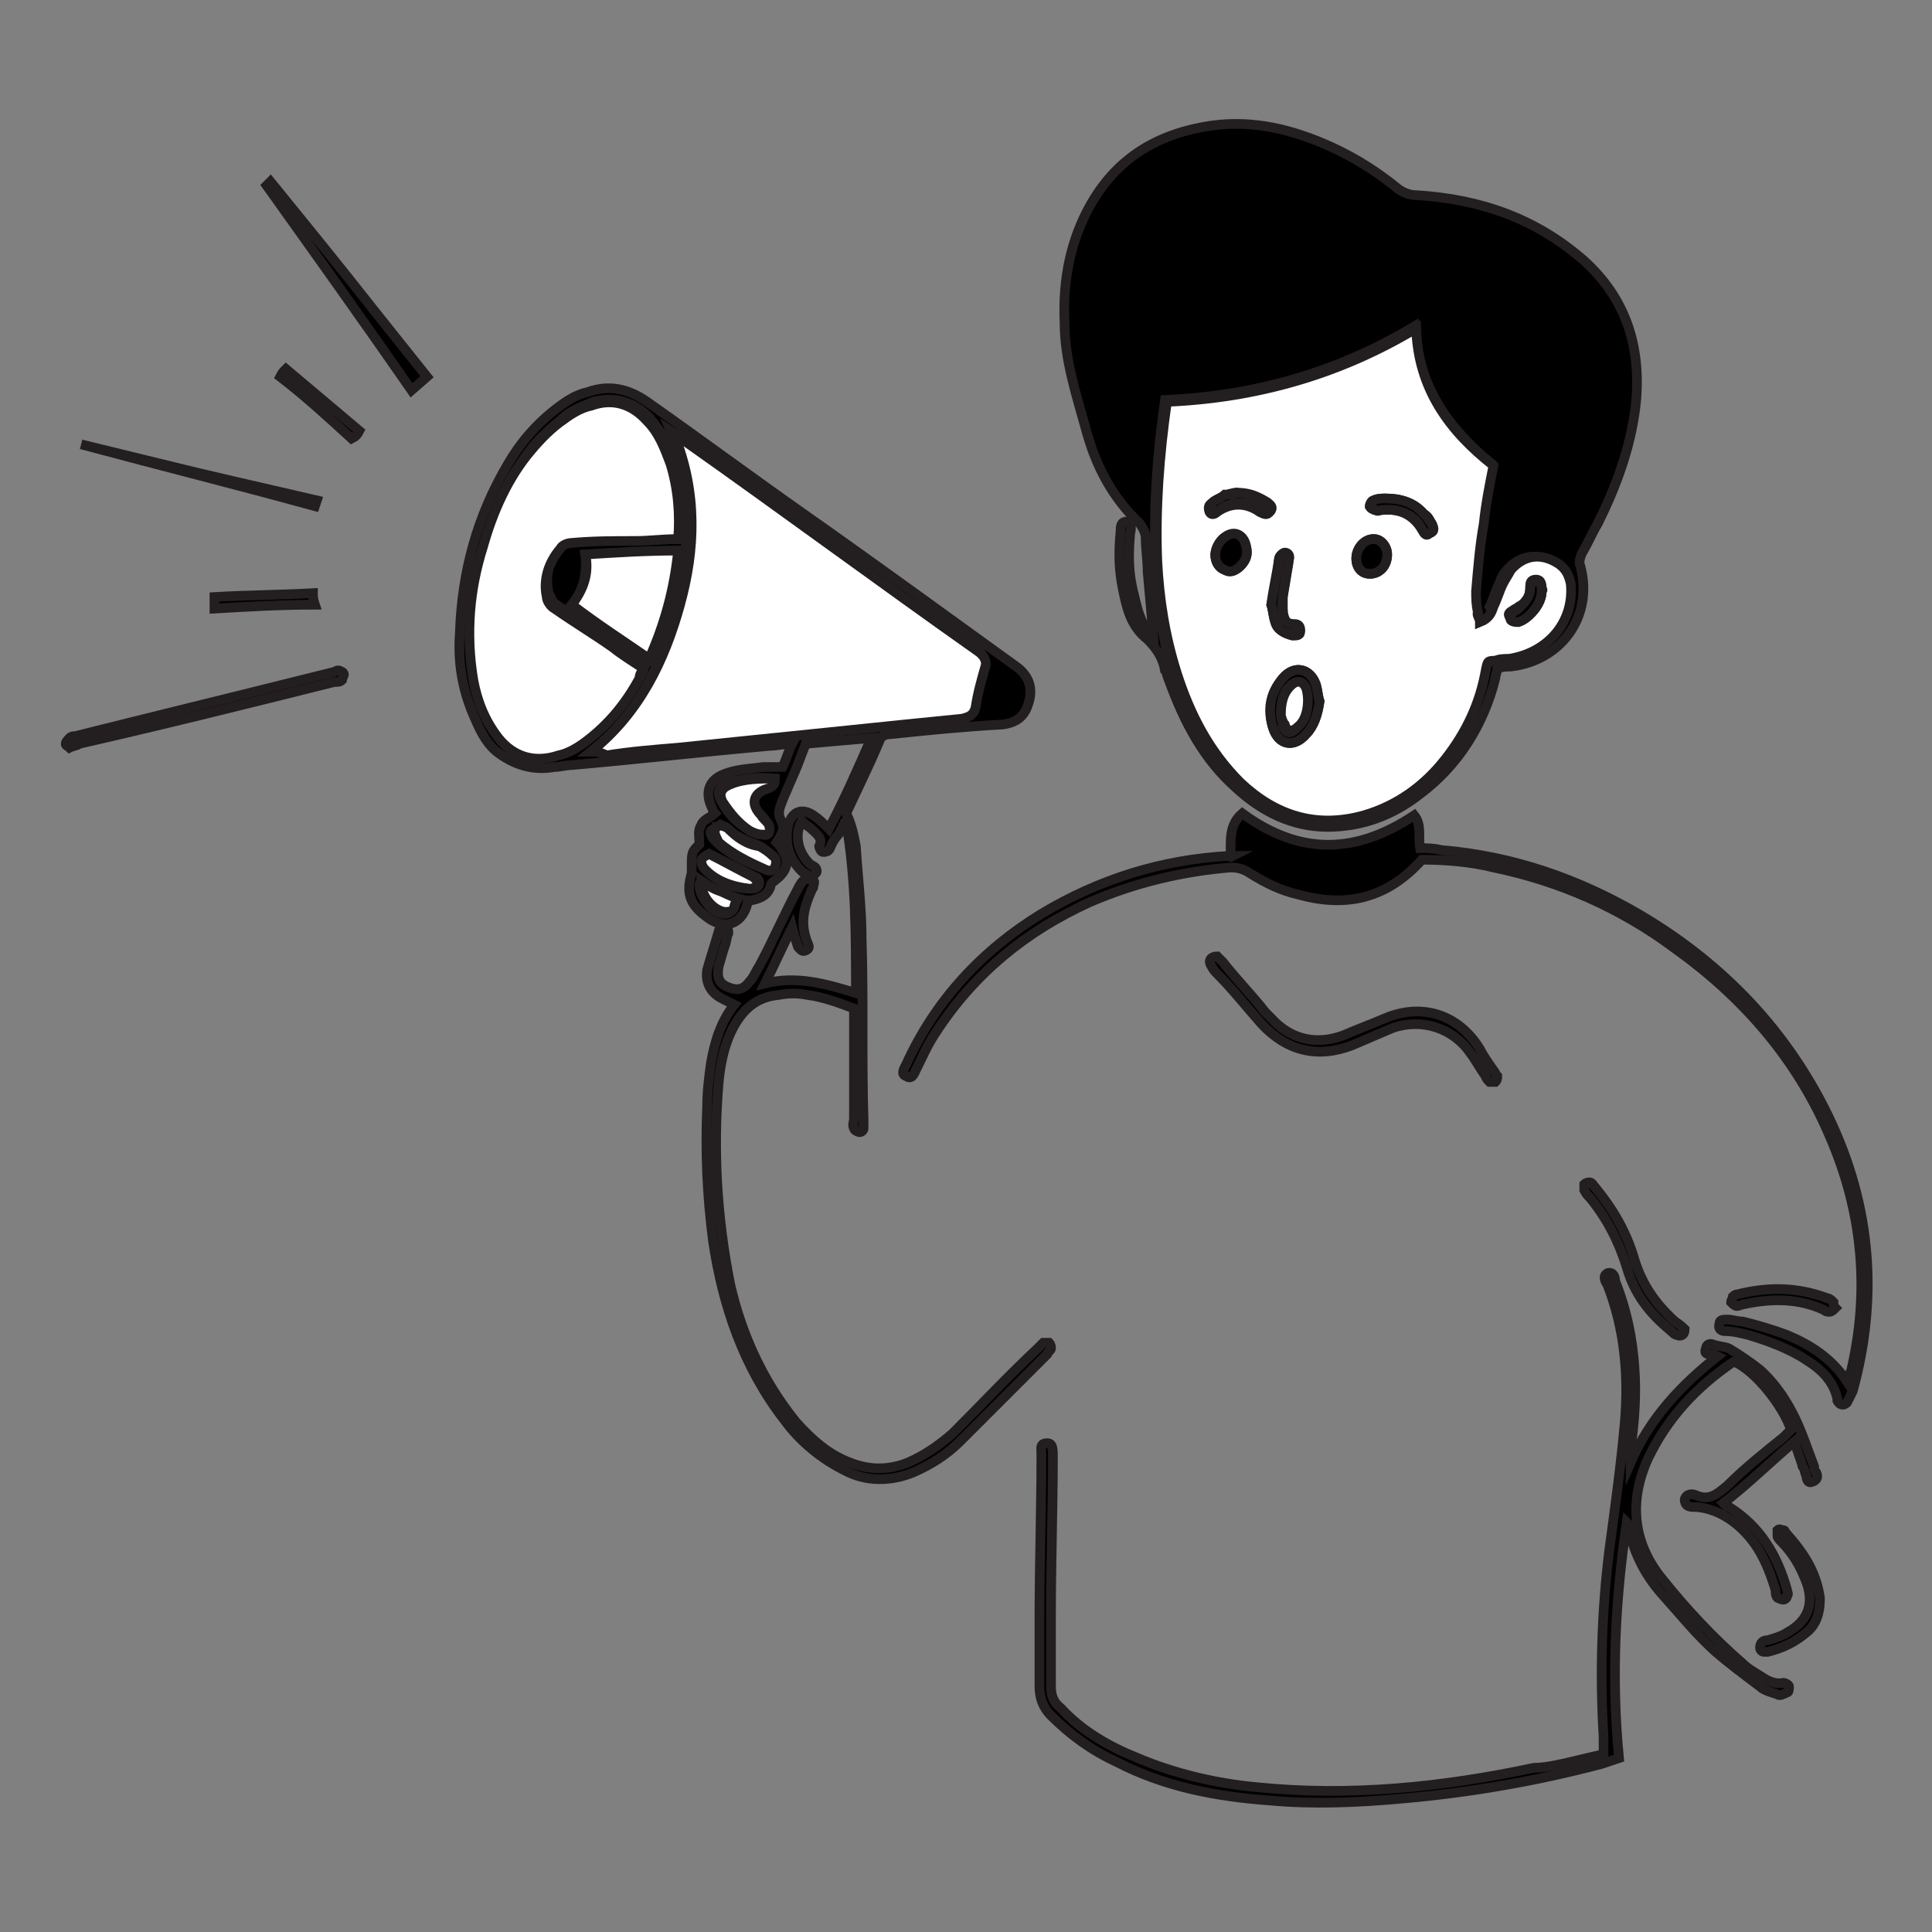 <?xml version="1.0" encoding="utf-8"?>
<!-- Generator: Adobe Illustrator 28.0.0, SVG Export Plug-In . SVG Version: 6.00 Build 0)  -->
<svg version="1.1" id="Layer_1" xmlns="http://www.w3.org/2000/svg" xmlns:xlink="http://www.w3.org/1999/xlink" x="0px" y="0px"
	 viewBox="0 0 100 100" style="enable-background:new 0 0 100 100;" xml:space="preserve">
<rect x="0" y="0" width="100" height="100" fill="#808080" stroke="none"/>
<style type="text/css">
	.st0{stroke:#231F20;stroke-width:0.5;stroke-miterlimit:10;}
	.st1{fill:#FFFFFF;stroke:#231F20;stroke-width:0.5;stroke-miterlimit:10;}
</style>
<g>
	<path class="st0" d="M59.7,33c-0.1-1.2-0.2-2.3-0.3-3.4c0-0.6-0.1-1.2-0.1-1.7c0-0.3-0.1-0.5-0.3-0.8c-1.4-1.3-2.3-3-2.8-4.9
		c-0.5-1.8-1.1-3.6-1.1-5.5c-0.1-2.2,0.3-4.3,1.4-6.2c1.4-2.4,3.5-3.6,6.2-4c2.2-0.3,4.2,0.2,6.2,1.1c1.3,0.6,2.4,1.3,3.5,2.2
		c0.3,0.2,0.6,0.3,0.9,0.3c3.3,0.2,6.2,1.2,8.7,3.4c2.1,1.9,2.9,4.3,2.7,7.1c-0.2,2.3-1,4.5-2,6.5c-0.3,0.5-0.5,1-0.8,1.5
		c-0.1,0.2-0.2,0.5-0.1,0.7c0.7,2.6-1,4.9-3.6,5.2c-0.2,0-0.4,0-0.7,0.1c0,0.2-0.1,0.3-0.1,0.5c-0.6,2.4-1.9,4.5-3.9,6
		c-1.4,1.1-3,1.7-4.8,1.7c-1.8,0-3.4-0.8-4.7-2c-1.7-1.5-2.7-3.4-3.5-5.6c-0.1-0.2-0.1-0.4-0.2-0.5c-0.1-0.6-0.4-1.1-0.9-1.6
		c-0.9-0.7-1.1-1.7-1.3-2.7c-0.2-1-0.2-1.9-0.1-2.9c0-0.2,0-0.5,0.3-0.5c0.2,0,0.3,0.2,0.2,0.6c-0.1,1.1-0.1,2.1,0.2,3.2
		C58.9,31.7,59.1,32.4,59.7,33z M76.6,32.2c-0.1-0.2-0.2-0.4-0.2-0.6c0-0.4-0.1-0.7-0.1-1.1c0.1-1.2,0.2-2.3,0.4-3.5
		c0.1-1,0.4-2,0.5-3c-2.2-1.8-3.8-4-4-7.1c-4,2.4-8.3,3.6-12.9,3.8c-0.4,2.8-0.6,5.5-0.5,8.2c0.1,2,0.3,4,0.9,5.9
		c0.6,2.1,1.6,4.1,3.3,5.7c1.8,1.7,3.9,2.4,6.4,1.7c1.7-0.5,3.1-1.5,4.2-2.9c1.1-1.4,1.8-2.9,2.1-4.6c0.1-0.4,0.1-0.4,0.5-0.5
		c0.2,0,0.5,0,0.7-0.1c2.1-0.3,3.4-1.9,3.2-3.9c0-0.4-0.2-0.8-0.6-1c-0.9-0.6-1.8-0.5-2.5,0.3c-0.2,0.2-0.3,0.4-0.4,0.7
		c-0.2,0.4-0.3,0.8-0.5,1.2C77.3,31.7,77.1,32,76.6,32.2z"/>
	<path class="st0" d="M43.8,42.1c0.3,0.6,0.4,1.2,0.5,1.7c0.1,1.6,0.3,3.2,0.3,4.8c0.1,3.1,0,6.3,0.1,9.4c0,0.1,0,0.3,0,0.4
		c0,0.1-0.1,0.2-0.2,0.2c-0.1,0-0.3-0.1-0.3-0.2c-0.1-0.2,0-0.3,0-0.5c0-1.5,0-3,0-4.6c0-0.4,0-0.7,0-1.1c-0.8-0.3-1.6-0.6-2.4-0.7
		c-0.5-0.1-1-0.1-1.5,0c-1.1,0.1-1.8,0.7-2.3,1.6c-0.5,0.9-0.7,1.9-0.8,2.9c-0.3,3.5-0.1,7,0.6,10.5c0.6,2.6,1.7,5,3.4,7.1
		c0.8,0.9,1.7,1.7,2.8,2.1c1,0.4,2,0.4,3,0c0.9-0.4,1.6-0.9,2.3-1.5c1.5-1.5,2.9-3,4.4-4.4c0.1-0.1,0.2-0.2,0.3-0.3
		c0.1,0,0.3,0,0.3,0c0.1,0.1,0.1,0.2,0.1,0.3c0,0.1-0.2,0.2-0.2,0.3c-1.5,1.5-3,3-4.5,4.5c-0.7,0.7-1.5,1.2-2.4,1.6
		c-1.2,0.5-2.5,0.5-3.6-0.1c-1.2-0.6-2.3-1.5-3.1-2.6c-2.1-2.7-3.2-5.9-3.7-9.3c-0.3-2.3-0.4-4.6-0.3-6.9c0-0.8,0.1-1.6,0.2-2.3
		c0.2-1.1,0.5-2.1,1.2-3c-0.2-0.1-0.4-0.2-0.6-0.3c-0.6-0.3-0.9-0.8-0.8-1.5c0.2-0.7,0.4-1.3,0.6-2c0-0.1,0.2-0.2,0.3-0.2
		c0.2,0,0.2,0.2,0.2,0.3c-0.1,0.2-0.1,0.5-0.2,0.7c-0.1,0.3-0.2,0.7-0.3,1c-0.1,0.6,0,0.9,0.5,1.1c0.5,0.2,0.8,0.1,1.1-0.3
		c0.2-0.2,0.3-0.5,0.5-0.8c0.7-1.3,1.3-2.7,2-4c0.1-0.2,0.2-0.4,0.4-0.5c0.1,0,0.3,0,0.4,0.1c0.1,0,0,0.2,0,0.3
		c0,0.1-0.1,0.1-0.1,0.2c-0.4,0.9-0.6,1.7-0.2,2.7c0.1,0.2,0.1,0.3-0.1,0.4c-0.2,0.1-0.3-0.1-0.4-0.2c-0.1-0.3-0.2-0.6-0.3-1
		c-0.5,1-0.9,1.9-1.4,2.9c1.6-0.4,3.1,0,4.7,0.5c0-3,0-5.9-0.5-8.8c0,0-0.1,0-0.1,0c-0.1,0.2-0.2,0.5-0.4,0.7
		C43,43.7,43,43.9,42.9,44c-0.1,0.1-0.2,0.1-0.3,0.1c-0.1,0-0.2-0.2-0.2-0.3c0.2-0.4-0.1-0.6-0.3-0.8c-0.2-0.2-0.4-0.3-0.6-0.5
		c-0.4,0.7-0.2,1.6,0.4,2.2c0.1,0.1,0.2,0.1,0.3,0.2c0.1,0.1,0.1,0.3,0,0.3c-0.1,0.2-0.2,0.2-0.4,0.1c-0.1-0.1-0.2-0.1-0.3-0.2
		c-0.7-0.7-0.9-1.5-0.7-2.4c0.2-0.7,0.7-0.9,1.3-0.5c0.3,0.2,0.5,0.4,0.8,0.7c0.8-1.5,1.5-3.1,2.2-4.7c-1.2,0.1-2.3,0.2-3.4,0.3
		c-0.1,0.3-0.2,0.5-0.3,0.8c-0.3,0.8-0.7,1.6-1,2.4c-0.1,0.3-0.1,0.5,0,0.7c0.2,0.4,0.2,0.6-0.2,1.2c0.1,0.1,0.2,0.2,0.3,0.4
		c0.4,0.6,0.2,1.1-0.3,1.5c-0.1,0.1-0.3,0.2-0.3,0.3c-0.1,0.5-0.5,0.7-1,0.8c-0.1,0-0.1,0-0.2,0c0,0,0,0,0,0.1
		c-0.2,1-1.1,1.6-2.2,0.7c-0.8-0.6-1-1.2-0.7-2.2c0-0.1,0-0.2,0-0.3c0-0.8,0-0.8,0.4-1.2c0-0.4-0.1-0.7,0.1-1
		c0.1-0.3,0.5-0.4,0.7-0.6c-0.1-0.1-0.1-0.2-0.2-0.4c-0.3-0.7-0.1-1.3,0.6-1.6c0.7-0.3,1.4-0.3,2.1-0.4c0.3,0,0.6,0,1,0
		c0.2-0.4,0.3-0.8,0.5-1.2c-0.4,0-0.8,0.1-1.1,0.1c-3.4,0.3-6.9,0.7-10.3,1c-0.3,0-0.6,0.1-0.9,0.1c-1.1,0.2-2.1-0.1-3-0.8
		c-0.6-0.5-0.9-1.2-1.2-1.9c-0.6-1.4-0.8-2.8-0.7-4.2c0.1-3.2,0.9-6.1,2.5-8.8c0.7-1.2,1.6-2.2,2.7-3c0.4-0.3,0.9-0.6,1.4-0.7
		c1.1-0.4,2.1-0.2,3.1,0.5c2.7,1.9,5.4,3.9,8.1,5.8c3.7,2.6,7.4,5.3,11,7.9c0.7,0.5,0.9,1.2,0.6,2c-0.2,0.6-0.6,0.9-1.3,1
		C50,37.6,48,37.8,46.1,38c-0.3,0-0.5,0.1-0.6,0.4C45,39.6,44.4,40.8,43.8,42.1z M30.6,38.9c0.3,0,0.4,0,0.6,0
		c1.2-0.1,2.5-0.2,3.7-0.4c2.9-0.3,5.9-0.6,8.8-0.9c2-0.2,4-0.4,5.9-0.6c0.4,0,0.6-0.2,0.7-0.6c0.2-0.7,0.4-1.4,0.5-2.1
		c0.1-0.4,0-0.6-0.4-0.8c-5.1-3.6-10.1-7.3-15.2-10.9c-0.1-0.1-0.2-0.1-0.5-0.3c1.2,3,1,5.9,0.3,8.8C34.4,34.2,33.1,36.9,30.6,38.9z
		 M35.1,27.9c0-0.1,0-0.2,0.1-0.2c0.1-1.3,0-2.7-0.4-3.9c-0.2-0.8-0.6-1.5-1.2-2.2c-0.8-0.8-1.8-1.1-2.9-0.8c-0.5,0.2-1,0.4-1.4,0.7
		c-0.6,0.5-1.2,1-1.7,1.6c-1.2,1.5-2,3.2-2.5,5c-0.7,2.3-0.9,4.6-0.5,6.9c0.2,1.1,0.6,2.1,1.3,3c0.8,1,1.9,1.3,3.1,0.9
		c0.5-0.2,1-0.4,1.4-0.7c1.2-0.9,2-2,2.8-3.3c0.1-0.1,0.1-0.3,0.2-0.5c-0.5-0.4-1.1-0.7-1.6-1.1c-1-0.7-2-1.3-3-2
		c-0.2-0.1-0.3-0.4-0.4-0.6c-0.2-0.9,0-1.8,0.7-2.5c0.1-0.2,0.4-0.3,0.6-0.3c1.1-0.1,2.2-0.1,3.3-0.1C33.6,28,34.3,27.9,35.1,27.9z
		 M35.1,28.5c-1.7,0.1-3.2,0.1-4.8,0.2c0.1,1-0.1,1.9-0.7,2.6c1.3,0.9,2.7,1.8,4,2.8C34.4,32.3,34.9,30.5,35.1,28.5z M40.1,40.3
		c-0.8-0.1-1.6,0-2.4,0.2c-0.5,0.2-0.6,0.5-0.4,0.9c0.3,0.6,0.8,1.2,1.4,1.5c0.2,0.1,0.5,0.2,0.7,0.2c0.3,0,0.5-0.2,0.3-0.5
		c-0.1-0.2-0.2-0.3-0.4-0.5c-0.5-0.6-0.4-1.2,0.4-1.4C40.1,40.7,40.1,40.6,40.1,40.3z M37.3,42.7c-0.2,0.1-0.4,0.2-0.5,0.3
		c-0.1,0.1,0.1,0.4,0.2,0.5c0,0,0,0,0,0c0.7,0.7,1.6,1.1,2.4,1.4c0.2,0.1,0.4,0.1,0.5-0.1c0.1-0.2,0.1-0.4-0.1-0.6
		c-0.2-0.2-0.4-0.4-0.7-0.5c-0.6-0.2-1.1-0.5-1.6-0.9C37.6,42.8,37.5,42.8,37.3,42.7z M36.7,44.2c-0.4,0.2-0.5,0.4-0.2,0.7
		c0.6,0.8,1.5,1.1,2.4,1.1c0.2,0,0.4-0.1,0.4-0.3c0-0.1-0.1-0.3-0.2-0.3C38.3,45,37.5,44.6,36.7,44.2z M36.3,45.6
		c0,0.1-0.1,0.1-0.1,0.2c0,0.6,0.6,1.4,1.2,1.5c0.2,0,0.4,0,0.5-0.2c0.1-0.2,0.2-0.3,0.2-0.5c-0.4-0.1-0.7-0.2-1-0.4
		C36.9,46,36.6,45.8,36.3,45.6z"/>
	<path class="st0" d="M63.7,44.3c0-0.8-0.1-1.6,0.6-2.2c3,2.2,5.9,2.1,8.9,0.1c0.4,0.5,0.2,1.1,0.3,1.7c0.4,0,0.7,0,1.1,0.1
		c3.7,0.3,7.1,1.5,10.2,3.3c4.1,2.4,7.4,5.7,9.6,10c2.4,4.7,2.9,9.6,1.5,14.7c-0.1,0.2-0.2,0.4-0.3,0.6c-0.2,0.2-0.4,0.1-0.5-0.1
		c0,0,0-0.1,0-0.1c-0.2-0.9-0.8-1.5-1.6-2c-0.9-0.6-2-1-3-1.3c-0.4-0.1-0.8-0.2-1.2-0.2c-0.2,0-0.4-0.1-0.3-0.4
		c0-0.2,0.2-0.2,0.4-0.2c0.3,0,0.5,0.1,0.8,0.1c0.8,0.2,1.5,0.4,2.3,0.7c1.2,0.5,2.3,1.2,3.1,2.4c0.1-0.2,0.1-0.4,0.2-0.5
		c1-4.2,0.6-8.3-1.1-12.2c-1.7-4-4.5-7.2-8-9.7c-2.8-2.1-6-3.5-9.4-4.2c-1.2-0.3-2.5-0.4-3.7-0.4c-1.8,2-3.9,2.5-6.4,1.8
		c-0.9-0.2-1.7-0.6-2.5-1.1c-0.3-0.2-0.6-0.3-1-0.3c-2.5,0.2-5,0.8-7.3,1.8c-3.3,1.5-6,3.7-8,6.8c-0.4,0.6-0.7,1.3-1,1.9
		c-0.1,0.2-0.2,0.5-0.5,0.3c-0.3-0.1-0.1-0.4,0-0.6c1.5-3.3,3.9-5.9,7-7.8c3-1.8,6.2-2.8,9.7-3c0.1,0,0.1,0,0.2,0
		C63.6,44.4,63.7,44.4,63.7,44.3z"/>
	<path class="st0" d="M83,90.8c0-0.4,0-0.6,0-0.9c-0.2-3.2-0.1-6.5,0.3-9.7c0.3-2.2,0.6-4.4,0.8-6.6c0.2-2.4,0-4.8-0.9-7.1
		C83,66.2,83,66,83.2,65.9c0.3-0.1,0.4,0.2,0.4,0.4c0.6,1.5,0.9,3,1,4.5c0.1,1.4,0,2.8-0.2,4.2c0,0.2,0,0.4,0,0.7
		c1-2.3,2.6-4,4.5-5.5c-0.2-0.1-0.3-0.1-0.4-0.1c-0.2,0-0.3-0.1-0.2-0.3c0-0.2,0.2-0.3,0.4-0.2c0.3,0.1,0.6,0.1,0.8,0.2
		c0.5,0.3,1.1,0.7,1.6,1.1c1,0.9,1.7,2.1,2.2,3.4c0.2,0.5,0.4,1.1,0.6,1.6c0,0.1,0,0.2,0.1,0.3c0.1,0.2,0.1,0.4-0.2,0.5
		c-0.2,0.1-0.3-0.1-0.3-0.3c-0.1-0.2-0.1-0.4-0.2-0.5c-0.1-0.4-0.3-0.8-0.4-1.3c-1.3,1.1-2.4,2.2-3.7,3.2c0.1,0.1,0.2,0.2,0.3,0.2
		c1.6,1,2.5,2.5,3,4.3c0,0.1,0.1,0.2,0,0.3c0,0.1-0.1,0.2-0.2,0.2c-0.1,0-0.3-0.1-0.3-0.1c-0.1-0.1-0.1-0.3-0.1-0.4
		c-0.3-1-0.7-2-1.4-2.8c-0.7-0.8-1.6-1.4-2.7-1.5c0,0,0,0-0.1,0c-0.2,0-0.5,0-0.5-0.4c0.1-0.3,0.4-0.3,0.6-0.2
		c0.7,0.3,1.1-0.1,1.6-0.5c0.9-0.9,1.9-1.7,2.9-2.5c0.1-0.1,0.3-0.3,0.4-0.4c-0.4-1.2-1.8-3-2.9-3.5c0,0-0.1,0-0.1,0
		c-1.9,1.3-3.4,2.9-4.4,5c-1,2.2-0.8,4.4,0.8,6.3c1.2,1.5,2.6,3,4.1,4.3c0.3,0.3,0.7,0.5,1,0.7c0.3,0.2,0.7,0.4,1.1,0.3
		c0.1,0,0.3,0.1,0.3,0.2c0,0.1,0,0.3-0.1,0.3c-0.2,0.1-0.4,0.2-0.5,0.1c-0.3-0.1-0.7-0.2-0.9-0.4c-0.8-0.6-1.6-1.2-2.3-1.8
		c-1-0.9-1.8-1.9-2.7-2.9c-0.9-1-1.5-2.1-1.8-3.5c0-0.1,0-0.2-0.1-0.3c-0.6,4-0.8,8.1-0.4,12.2c-0.3,0.1-0.6,0.2-0.9,0.3
		c-3.4,0.9-6.9,1.5-10.4,1.8c-2.2,0.2-4.5,0.3-6.7,0.1c-2.8-0.2-5.5-0.7-8-2c-1.3-0.6-2.4-1.4-3.4-2.4c-0.4-0.4-0.6-0.9-0.6-1.5
		c0-1.2,0-2.3,0-3.5c0-2.9,0.1-5.7,0.1-8.6c0-0.2-0.1-0.5,0.3-0.5c0.2,0,0.3,0.1,0.3,0.6c0,2.8-0.1,5.5-0.1,8.3c0,1.2,0,2.5,0,3.7
		c0,0.4,0.1,0.8,0.5,1.1c1.1,1.2,2.5,2,4,2.6c1.9,0.8,4,1.3,6.1,1.5c4.9,0.5,9.7,0,14.4-1C80.3,91.5,81.6,91.1,83,90.8z"/>
	<path class="st0" d="M63,49.5c0.1,0.1,0.2,0.2,0.3,0.3c0.7,0.9,1.5,1.7,2.2,2.6c0.1,0.1,0.2,0.2,0.3,0.3c1,1.1,2.3,1.4,3.7,0.9
		c0.7-0.3,1.5-0.6,2.2-0.9c1.9-0.8,3.8-0.2,4.9,1.6c0.2,0.4,0.5,0.8,0.7,1.1c0.1,0.1,0.1,0.2,0.2,0.3c0,0.1,0,0.2-0.1,0.3
		c-0.1,0-0.2,0-0.3,0c-0.1-0.1-0.2-0.2-0.2-0.3c-0.3-0.4-0.5-0.8-0.8-1.2c-0.9-1.3-2.5-1.8-4-1.3c-0.7,0.3-1.4,0.6-2.1,0.9
		c-1.8,0.7-3.4,0.3-4.7-1.1c-0.8-0.9-1.5-1.8-2.3-2.6c-0.1-0.1-0.2-0.2-0.3-0.4C62.5,49.7,62.7,49.5,63,49.5z"/>
	<path class="st0" d="M3.6,38.7c-0.1-0.1-0.2-0.1-0.2-0.2c0-0.1,0.1-0.2,0.2-0.3c0.1-0.1,0.2-0.1,0.3-0.1c4.4-1.1,8.9-2.2,13.3-3.3
		c0.1,0,0.2-0.1,0.3-0.1c0.1,0,0.3,0.1,0.3,0.2c0,0.1-0.1,0.2-0.1,0.3c-0.1,0.1-0.2,0.1-0.4,0.1c-4.4,1.1-8.8,2.2-13.2,3.2
		C4,38.6,3.8,38.6,3.6,38.7z"/>
	<path class="st0" d="M13.8,9.6l0.2-0.2c5.2,6.4,2.9,3.6,8.1,10.1l-0.8,0.7C18.8,16.6,16.3,13.1,13.8,9.6
		C13.8,9.6,13.8,9.6,13.8,9.6z"/>
	<path class="st0" d="M4.2,23L4.2,23c7.8,1.9,4.4,1.1,12.2,2.9l-0.1,0.3c0,0,0,0,0,0C12.3,25.1,8.3,24.1,4.2,23
		C4.2,23,4.2,23,4.2,23z"/>
	<path class="st0" d="M87.2,68.8c0,0.3-0.2,0.4-0.4,0.3c-0.1,0-0.2-0.1-0.3-0.2c-1.1-0.9-1.9-1.9-2.3-3.3c-0.4-1.3-1-2.5-1.9-3.6
		c-0.1-0.1-0.2-0.2-0.3-0.4c0-0.1,0-0.3,0-0.3c0.1-0.1,0.2-0.1,0.3-0.1c0.1,0,0.2,0.2,0.3,0.3c0.9,1.1,1.6,2.3,2,3.7
		c0.4,1.3,1.1,2.3,2.1,3.2C87,68.6,87.1,68.7,87.2,68.8z"/>
	<path class="st0" d="M94.2,82.8c0,0.7-0.2,1.3-0.7,1.7c-0.6,0.5-1.2,0.8-2,1c-0.1,0-0.2,0-0.2,0c-0.1,0-0.2-0.1-0.2-0.2
		c0-0.1,0-0.2,0.1-0.3c0.1-0.1,0.2-0.1,0.3-0.1c0.3-0.1,0.7-0.2,1-0.4c1.1-0.6,1.4-1.5,1-2.6c-0.3-0.8-0.7-1.5-1.3-2.1
		c-0.1-0.1-0.2-0.2-0.2-0.3c0-0.1,0-0.3,0-0.3c0.1-0.1,0.2,0,0.3,0c0,0,0.1,0,0.1,0.1c0.9,1,1.6,2,1.8,3.4
		C94.2,82.7,94.2,82.7,94.2,82.8z"/>
	<path class="st0" d="M95,67.7c-0.1,0.1-0.2,0.2-0.3,0.2c-0.1,0-0.2,0-0.3-0.1c-1.3-0.6-2.7-0.6-4.1-0.3c-0.1,0-0.3,0.1-0.4,0.1
		c-0.1,0-0.2-0.1-0.3-0.2c0-0.1,0.1-0.2,0.1-0.3c0,0,0.1-0.1,0.2-0.1c1.6-0.4,3.1-0.4,4.7,0.2c0.1,0,0.2,0.1,0.3,0.2
		C94.9,67.5,94.9,67.6,95,67.7z"/>
	<path class="st0" d="M11.1,31.5c0-0.2,0-0.3,0-0.6c1.7-0.1,3.3-0.1,5.1-0.2c0,0.2,0,0.3,0.1,0.6C14.5,31.3,12.8,31.4,11.1,31.5z"/>
	<path class="st0" d="M14.5,19.5c0.1-0.2,0.2-0.3,0.3-0.4c1.3,1.1,2.5,2.1,3.8,3.2c-0.1,0.2-0.2,0.3-0.4,0.4
		C17,21.6,15.8,20.5,14.5,19.5z"/>
	<path class="st1" d="M76.6,32.2c0.5-0.2,0.6-0.5,0.7-0.8c0.2-0.4,0.3-0.8,0.5-1.2c0.1-0.2,0.3-0.5,0.4-0.7c0.7-0.8,1.6-0.9,2.5-0.3
		c0.4,0.3,0.5,0.6,0.6,1c0.2,2-1.2,3.6-3.2,3.9c-0.2,0-0.5,0-0.7,0.1c-0.4,0-0.4,0-0.5,0.5c-0.3,1.7-1,3.2-2.1,4.6
		c-1.1,1.4-2.5,2.4-4.2,2.9c-2.5,0.7-4.6,0-6.4-1.7c-1.6-1.6-2.6-3.5-3.3-5.7C60.3,32.9,60,31,59.9,29c-0.1-2.7,0.1-5.4,0.5-8.2
		c4.6-0.2,8.9-1.4,12.9-3.8c0.1,3.1,1.7,5.3,4,7.1c-0.2,1-0.4,2-0.5,3c-0.2,1.1-0.3,2.3-0.4,3.5c0,0.4,0,0.7,0.1,1.1
		C76.4,31.8,76.6,32,76.6,32.2z M68.3,36.3c-0.1-0.3-0.1-0.6-0.2-0.9c-0.3-0.8-1.1-1-1.7-0.3c-0.6,0.8-0.8,1.6-0.5,2.6
		c0.3,0.9,1.1,1,1.7,0.3C68,37.6,68.2,37,68.3,36.3z M65.8,31.3c0.1,0.3,0.1,0.6,0.2,0.9c0.1,0.4,0.5,0.6,0.9,0.7
		c0.2,0,0.4,0,0.4-0.2c0-0.2-0.1-0.3-0.3-0.3c-0.4,0-0.5-0.3-0.6-0.7c0-0.3,0-0.5,0-0.8c0.1-0.6,0.2-1.2,0.3-1.8
		c0-0.2,0-0.4-0.2-0.4c-0.1,0-0.3,0.2-0.3,0.3C66.1,29.7,66,30.5,65.8,31.3z M62.9,28.7c0,0.4,0.2,0.7,0.5,0.8
		c0.3,0.1,0.6,0,0.8-0.2c0.3-0.3,0.4-0.6,0.3-1c-0.1-0.6-0.6-0.8-1.1-0.5C63.1,28,63,28.4,62.9,28.7z M71.1,27.9
		c-0.5,0-0.9,0.5-0.9,1c0,0.5,0.3,0.8,0.7,0.8c0.5,0,0.9-0.4,0.9-1C71.8,28.3,71.5,27.9,71.1,27.9z M71.7,25.8c-0.1,0-0.4,0-0.6,0.1
		c-0.1,0-0.2,0.2-0.2,0.3c0,0.1,0.2,0.2,0.3,0.2c0.1,0,0.2,0,0.3,0c0.9-0.1,1.6,0.2,2.1,1c0.1,0.2,0.2,0.4,0.4,0.2
		c0.2-0.1,0.2-0.4,0.1-0.5c-0.1-0.2-0.2-0.4-0.4-0.5C73.1,26,72.5,25.8,71.7,25.8z M64,25.5c-0.2,0-0.5,0.1-0.7,0.2
		c-0.2,0.1-0.4,0.2-0.5,0.3c-0.2,0.1-0.3,0.2-0.2,0.5c0.1,0.2,0.3,0.1,0.4,0c0,0,0,0,0,0c0.7-0.5,1.5-0.5,2.2,0
		c0.2,0.1,0.4,0.2,0.5,0c0.1-0.2,0-0.3-0.2-0.4C65.1,25.7,64.7,25.6,64,25.5z M79.8,30.6c0,0,0-0.1,0-0.1c0-0.2,0-0.5-0.3-0.5
		c-0.3,0-0.3,0.2-0.3,0.4c0,0.5-0.2,0.8-0.6,1c-0.1,0.1-0.2,0.1-0.3,0.2c-0.2,0.1-0.3,0.2-0.1,0.4c0.1,0.1,0.3,0.1,0.4,0.1
		C79.3,31.9,79.8,31.2,79.8,30.6z"/>
	<path class="st1" d="M30.6,38.9c2.5-2,3.8-4.7,4.6-7.6c0.8-2.9,0.9-5.8-0.3-8.8c0.2,0.1,0.3,0.2,0.5,0.3
		c5.1,3.6,10.1,7.3,15.2,10.9c0.3,0.2,0.5,0.5,0.4,0.8c-0.2,0.7-0.4,1.4-0.5,2.1c-0.1,0.4-0.3,0.5-0.7,0.6c-2,0.2-4,0.4-5.9,0.6
		c-2.9,0.3-5.9,0.6-8.8,0.9c-1.2,0.1-2.5,0.2-3.7,0.4C31,38.9,30.8,38.9,30.6,38.9z"/>
	<path class="st1" d="M35.1,27.9c-0.8,0-1.5,0.1-2.2,0.1c-1.1,0-2.2,0-3.3,0.1c-0.2,0-0.5,0.1-0.6,0.3c-0.6,0.7-0.9,1.6-0.7,2.5
		c0,0.2,0.2,0.5,0.4,0.6c1,0.7,2,1.3,3,2c0.5,0.4,1,0.7,1.6,1.1c-0.1,0.2-0.2,0.3-0.2,0.5c-0.7,1.3-1.6,2.4-2.8,3.3
		c-0.4,0.3-0.9,0.6-1.4,0.7c-1.2,0.4-2.3,0.1-3.1-0.9c-0.7-0.9-1.1-1.9-1.3-3c-0.4-2.4-0.2-4.7,0.5-6.9c0.5-1.8,1.3-3.6,2.5-5
		c0.5-0.6,1.1-1.2,1.7-1.6c0.4-0.3,0.9-0.6,1.4-0.7c1.1-0.4,2.1-0.1,2.9,0.8c0.6,0.6,0.9,1.4,1.2,2.2c0.4,1.3,0.5,2.6,0.4,3.9
		C35.1,27.7,35.1,27.8,35.1,27.9z"/>
	<path class="st1" d="M35.1,28.5c-0.2,2-0.7,3.8-1.5,5.6c-1.3-0.9-2.7-1.8-4-2.8c0.6-0.8,0.9-1.6,0.7-2.6
		C31.9,28.6,33.4,28.5,35.1,28.5z"/>
	<path class="st1" d="M40.1,40.3c0,0.3-0.1,0.4-0.3,0.5c-0.8,0.2-1,0.8-0.4,1.4c0.1,0.2,0.3,0.3,0.4,0.5c0.1,0.3,0,0.6-0.3,0.5
		c-0.3,0-0.5-0.1-0.7-0.2c-0.6-0.4-1-0.9-1.4-1.5c-0.2-0.4-0.1-0.7,0.4-0.9C38.5,40.3,39.3,40.3,40.1,40.3z"/>
	<path class="st1" d="M37.3,42.7c0.2,0.1,0.3,0.1,0.4,0.2c0.4,0.4,0.9,0.8,1.6,0.9c0.2,0.1,0.5,0.3,0.7,0.5c0.2,0.1,0.2,0.4,0.1,0.6
		c-0.1,0.2-0.3,0.2-0.5,0.1c-0.9-0.4-1.7-0.8-2.4-1.4c0,0,0,0,0,0c-0.1-0.2-0.2-0.4-0.2-0.5C36.9,42.8,37.2,42.8,37.3,42.7z"/>
	<path class="st1" d="M36.7,44.2c0.8,0.4,1.5,0.8,2.3,1.2c0.1,0.1,0.2,0.2,0.2,0.3c0,0.2-0.2,0.3-0.4,0.3c-0.9-0.1-1.8-0.4-2.4-1.1
		C36.2,44.5,36.3,44.4,36.7,44.2z"/>
	<path class="st1" d="M36.3,45.6c0.3,0.2,0.6,0.4,0.9,0.5c0.3,0.1,0.6,0.3,1,0.4c-0.1,0.2-0.2,0.3-0.2,0.5c-0.1,0.2-0.3,0.2-0.5,0.2
		c-0.6-0.1-1.2-0.8-1.2-1.5C36.2,45.7,36.3,45.7,36.3,45.6z"/>
	<path class="st0" d="M68.3,36.3C68.2,37,68,37.6,67.6,38c-0.6,0.7-1.4,0.6-1.7-0.3c-0.3-0.9-0.2-1.8,0.5-2.6
		c0.6-0.7,1.4-0.5,1.7,0.3C68.2,35.7,68.2,36,68.3,36.3z M66.3,37c0,0.1,0.1,0.4,0.1,0.6c0.2,0.4,0.4,0.4,0.7,0.1
		c0.4-0.4,0.6-1.5,0.4-2c-0.2-0.4-0.5-0.5-0.8-0.1C66.4,35.9,66.3,36.4,66.3,37z"/>
	<path class="st0" d="M65.8,31.3c0.1-0.8,0.3-1.6,0.4-2.4c0-0.1,0.2-0.3,0.3-0.3c0.2,0,0.3,0.2,0.2,0.4c-0.1,0.6-0.2,1.2-0.3,1.8
		c0,0.3-0.1,0.5,0,0.8c0,0.4,0.1,0.7,0.6,0.7c0.2,0,0.3,0.1,0.3,0.3c0,0.2-0.2,0.2-0.4,0.2c-0.4,0-0.8-0.2-0.9-0.7
		C65.9,31.9,65.9,31.6,65.8,31.3z"/>
	<path class="st0" d="M62.9,28.7c0-0.3,0.2-0.7,0.5-0.9c0.5-0.4,1-0.1,1.1,0.5c0.1,0.4,0,0.7-0.3,1c-0.2,0.2-0.5,0.4-0.8,0.2
		C63.1,29.4,62.9,29.1,62.9,28.7z"/>
	<path class="st0" d="M71.1,27.9c0.4,0,0.7,0.4,0.7,0.8c0,0.6-0.4,1-0.9,1c-0.4,0-0.7-0.3-0.7-0.8C70.2,28.4,70.6,27.9,71.1,27.9z"
		/>
	<path class="st0" d="M71.7,25.8c0.8,0,1.5,0.2,2,0.8c0.2,0.2,0.3,0.4,0.4,0.5c0.1,0.2,0.2,0.4-0.1,0.5c-0.2,0.1-0.3-0.1-0.4-0.2
		c-0.4-0.8-1.2-1.1-2.1-1c-0.1,0-0.2,0.1-0.3,0c-0.1,0-0.2-0.1-0.3-0.2c0-0.1,0.1-0.3,0.2-0.3C71.3,25.8,71.5,25.8,71.7,25.8z"/>
	<path class="st0" d="M64,25.5c0.7,0,1.1,0.2,1.6,0.5c0.1,0.1,0.3,0.2,0.2,0.4c-0.1,0.2-0.3,0.2-0.5,0c-0.7-0.5-1.5-0.5-2.2,0
		c0,0,0,0,0,0c-0.2,0.1-0.3,0.1-0.4,0c-0.1-0.2,0-0.4,0.2-0.5c0.2-0.1,0.4-0.2,0.5-0.3C63.5,25.6,63.8,25.6,64,25.5z"/>
	<path class="st0" d="M79.8,30.6c0,0.6-0.6,1.4-1.2,1.6c-0.1,0-0.3,0-0.4-0.1c-0.1-0.2,0-0.3,0.1-0.4c0.1-0.1,0.2-0.1,0.3-0.2
		c0.3-0.3,0.6-0.6,0.6-1c0-0.2,0-0.4,0.3-0.4c0.3,0,0.3,0.3,0.3,0.5C79.9,30.5,79.8,30.5,79.8,30.6z"/>
	<path class="st1" d="M66.3,37c0-0.6,0.1-1.1,0.5-1.5c0.3-0.3,0.6-0.3,0.8,0.1c0.2,0.6,0.1,1.6-0.4,2c-0.3,0.3-0.6,0.3-0.7-0.1
		C66.4,37.4,66.3,37.1,66.3,37z"/>
</g>
</svg>
